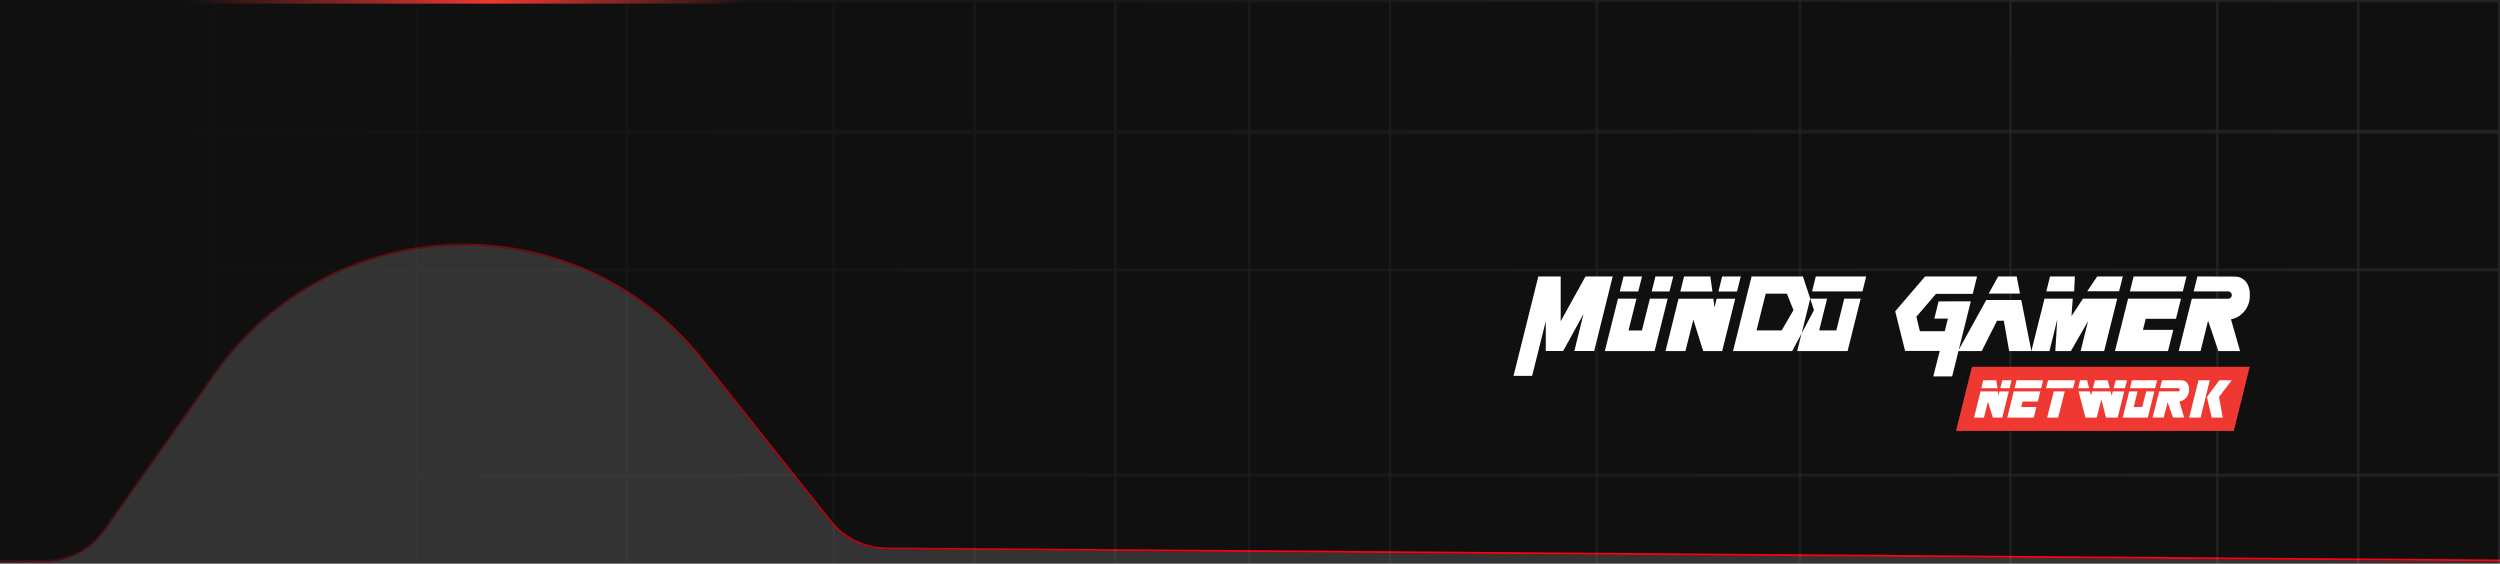 <svg width="1366" height="308" viewBox="0 0 1366 308" fill="none" xmlns="http://www.w3.org/2000/svg">
<rect x="0" y="0" width="1366" height="308" fill="#333333" stroke="none"/>
<path d="M-28 -1H1402V307L484.37 300.143C472.272 300.053 460.865 294.491 453.342 285.016L383.382 196.9C314.555 110.211 181.773 113.89 117.852 204.256L57.13 290.099C49.633 300.699 37.458 307 24.474 307H-28V-1Z" fill="#101010"/>
<path d="M-27.5 -0.5H1401.5V306.496L484.374 299.643C472.427 299.554 461.162 294.062 453.733 284.705L383.773 196.589C314.74 109.639 181.557 113.329 117.444 203.967L56.722 289.811C49.319 300.278 37.295 306.5 24.474 306.5H-27.5V-0.5Z" stroke="url(#paint0_linear_14_9859)"/>
<g clip-path="url(#clip0_14_9859)">
<mask id="mask0_14_9859" style="mask-type:alpha" maskUnits="userSpaceOnUse" x="-147" y="0" width="1513" height="975">
<rect x="116.5" y="0.5" width="111" height="973.007" stroke="white"/>
<rect x="3.5" y="0.5" width="113" height="973.007" stroke="white"/>
<rect x="-73.5" y="0.5" width="77" height="973.007" stroke="white"/>
<rect x="-146.5" y="0.5" width="756" height="71.48" stroke="white"/>
<rect x="-146.5" y="71.987" width="756" height="75.451" stroke="white"/>
<rect x="-146.5" y="147.445" width="756" height="112.187" stroke="white"/>
<rect x="-146.5" y="259.64" width="756" height="114.173" stroke="white"/>
<rect x="227.5" y="0.5" width="115" height="973.007" stroke="white"/>
<rect x="342.5" y="0.5" width="113" height="973.007" stroke="white"/>
<rect x="455.5" y="0.5" width="77" height="973.007" stroke="white"/>
<rect x="532.5" y="0.5" width="77" height="973.007" stroke="white"/>
<rect x="872.5" y="0.5" width="111" height="973.007" stroke="white"/>
<rect x="759.5" y="0.5" width="113" height="973.007" stroke="white"/>
<rect x="682.5" y="0.5" width="77" height="973.007" stroke="white"/>
<rect x="609.5" y="0.5" width="73" height="973.007" stroke="white"/>
<rect x="609.5" y="0.5" width="756" height="71.48" stroke="white"/>
<rect x="609.5" y="71.987" width="756" height="75.451" stroke="white"/>
<rect x="609.5" y="147.445" width="756" height="112.187" stroke="white"/>
<rect x="609.5" y="259.64" width="756" height="114.173" stroke="white"/>
<rect x="983.5" y="0.5" width="115" height="973.007" stroke="white"/>
<rect x="1098.5" y="0.5" width="113" height="973.007" stroke="white"/>
<rect x="1211.5" y="0.5" width="77" height="973.007" stroke="white"/>
<rect x="1288.5" y="0.5" width="77" height="973.007" stroke="white"/>
</mask>
<g mask="url(#mask0_14_9859)">
<rect x="-147" width="1513" height="974" fill="url(#paint1_linear_14_9859)" fill-opacity="0.1"/>
</g>
</g>
<path d="M1229.24 200.434H1077.45L1068.77 235.455H1220.56L1229.24 200.434Z" fill="#EE3831"/>
<path d="M1212.65 207.783L1205.86 216.925L1208.5 228.177H1214.51L1212.47 216.89L1219.4 207.783H1212.65Z" fill="white"/>
<path d="M1201.26 207.783L1196.16 228.177H1202.38L1207.44 207.783H1201.26Z" fill="white"/>
<path d="M1096.76 228.177H1111.24L1112.68 222.41H1104.39L1105.16 219.386H1113.46L1114.83 213.866H1100.31L1096.76 228.177Z" fill="white"/>
<path d="M1100.76 212.108H1115.29L1116.34 207.783H1101.82L1100.76 212.108Z" fill="white"/>
<path d="M1153.82 216.187L1153.22 213.866H1143.13L1142.54 216.152L1141.94 213.866H1135.75L1139.48 228.177H1145.63L1148.2 218.332L1150.73 228.177H1157.09L1160.68 213.866H1154.42L1153.82 216.187Z" fill="white"/>
<path d="M1140.39 207.783H1136.56L1135.47 212.108H1141.52L1140.39 207.783Z" fill="white"/>
<path d="M1151.64 207.783H1144.68L1143.56 212.108H1152.77L1151.64 207.783Z" fill="white"/>
<path d="M1156 207.783L1154.88 212.108H1161.1L1162.19 207.783H1156Z" fill="white"/>
<path d="M1119.05 207.783L1117.96 212.108H1132.76L1133.85 207.783H1119.05Z" fill="white"/>
<path d="M1118.56 228.177H1124.57L1128.19 213.866H1122.18L1118.56 228.177Z" fill="white"/>
<path d="M1164.9 207.783L1163.81 212.108H1177.56L1178.65 207.783H1164.9Z" fill="white"/>
<path d="M1170.52 222.375H1165.85L1167.99 213.866H1163.39L1159.84 228.177H1173.58L1177.13 213.866H1172.67L1170.52 222.375Z" fill="white"/>
<path d="M1193.49 208.064C1192.89 207.818 1192.04 207.783 1191.09 207.783H1181.35L1180.23 212.073H1189.93C1190.5 212.073 1191.06 212.319 1191.06 212.952C1191.06 213.514 1190.6 213.831 1190.04 213.831H1179.81L1176.15 228.142H1182.27L1184.41 219.808L1187.33 228.142H1193.41L1190.85 219.422C1191.73 219.246 1192.5 218.929 1193.1 218.543C1195.1 217.171 1196.09 215.308 1196.09 212.952C1196.12 212.249 1196.23 209.19 1193.49 208.064Z" fill="white"/>
<path d="M1091.45 212.108L1090.81 207.783H1083.68L1082.59 212.108H1091.45Z" fill="white"/>
<path d="M1098.06 212.108L1099.11 207.783H1094.08L1092.99 212.108H1098.06Z" fill="white"/>
<path d="M1091.97 216.222L1091.69 213.866H1082.16L1078.61 228.177H1084.03L1086.21 219.527L1088.91 228.177H1094.05L1097.63 213.866H1092.54L1091.97 216.222Z" fill="white"/>
<path d="M1184.59 191.82L1187.47 180.251H1170.91L1172.42 174.204H1188.95L1191.69 163.198H1162.79L1155.62 191.82H1184.59Z" fill="white"/>
<path d="M1194.72 151.067H1165.81L1163.77 159.225H1192.68L1194.72 151.067Z" fill="white"/>
<path d="M1133.71 151.067H1120.14L1118.1 159.225H1133.32L1133.71 151.067Z" fill="white"/>
<path d="M1149.71 191.82L1156.85 163.198H1138.14L1131.85 172.727L1132.55 163.198H1117.11L1109.94 191.82H1119.82L1124.08 174.59L1123.02 191.82H1131.53L1140.92 175.469L1136.84 191.82H1149.71Z" fill="white"/>
<path d="M1159.91 151.067H1145.91L1140.46 159.154H1157.87L1159.91 151.067Z" fill="white"/>
<path d="M1085.29 163.936L1070.28 191.081L1076.85 164.64L1059.24 164.675L1056.92 174.098H1064.34L1062.61 180.955H1049.01L1047.11 173.043L1057.83 160.561H1077.91L1080.26 151.067H1051.85L1035.54 170.09L1040.95 191.749H1059.87L1056.35 205.673H1066.66L1070.1 191.82H1082.8L1091.16 175.258H1094.89L1097.81 191.82H1109.94L1104.42 163.936H1085.29Z" fill="white"/>
<path d="M1101.92 151.067H1091.8L1086.63 160.42H1103.72L1101.92 151.067Z" fill="white"/>
<path d="M990.109 159.225H1017.64L1019.68 151.067H992.149L990.109 159.225Z" fill="white"/>
<path d="M951.15 151.067H940.988L938.949 159.295H949.111L951.15 151.067Z" fill="white"/>
<path d="M934.519 151.067H920.173L918.133 159.295H935.679L934.519 151.067Z" fill="white"/>
<path d="M937.964 163.233L936.769 168.015L936.206 163.233H917.149L910.046 191.82H920.911L925.236 174.626L930.616 191.82H940.988L948.126 163.233H937.964Z" fill="white"/>
<path d="M897.212 151.067H887.086L885.046 159.26H895.138L897.212 151.067Z" fill="white"/>
<path d="M914.265 151.067H904.525L902.486 159.26H912.191L914.265 151.067Z" fill="white"/>
<path d="M901.502 163.198L897.142 180.568H889.828L894.153 163.198H884.061L876.888 191.82H904.068L911.206 163.198H901.502Z" fill="white"/>
<path d="M866.305 151.067L852.767 175.54V151.067H840.531L826.994 205.357H837.156L844.61 175.505V191.784H854.104L865.25 171.531L860.222 191.784H871.052L881.178 151.067H866.305Z" fill="white"/>
<path d="M1007.69 163.198L1003.37 180.533H994.012L998.302 163.198H989.125L991.164 169.457L984.378 182.22L989.125 163.198L985.116 151.067H957.057L946.931 191.82H979.244L984.378 182.22L981.987 191.82H990.742H1009.52L1016.66 163.198H1007.69ZM973.513 180.533H959.765L964.793 160.455H976.361L979.948 169.457L973.513 180.533Z" fill="white"/>
<path d="M1229.32 161.44C1229.32 159.998 1229.49 154.021 1224.11 151.665C1222.92 151.137 1221.33 151.102 1219.5 151.102L1200.66 151.067L1198.62 159.225H1217.47C1218.56 159.225 1219.47 160.104 1219.47 161.229C1219.47 162.319 1218.59 163.233 1217.54 163.233H1197.6L1190.46 191.82H1202.38L1206.5 175.223L1212.12 191.82H1223.97L1219.01 174.485C1220.77 174.098 1222.21 173.536 1223.41 172.727C1227.31 169.949 1229.32 166.187 1229.32 161.44Z" fill="white"/>
<rect x="103" width="300" height="2" fill="url(#paint2_linear_14_9859)"/>
<defs>
<linearGradient id="paint0_linear_14_9859" x1="-28" y1="-1" x2="687" y2="325" gradientUnits="userSpaceOnUse">
<stop stop-color="#FF0012" stop-opacity="0"/>
<stop offset="1" stop-color="#FF0012"/>
</linearGradient>
<linearGradient id="paint1_linear_14_9859" x1="1275" y1="487" x2="72" y2="575.5" gradientUnits="userSpaceOnUse">
<stop stop-color="white"/>
<stop offset="1" stop-color="white" stop-opacity="0"/>
</linearGradient>
<linearGradient id="paint2_linear_14_9859" x1="103" y1="1" x2="409" y2="1" gradientUnits="userSpaceOnUse">
<stop stop-color="#EE3831" stop-opacity="0"/>
<stop offset="0.542" stop-color="#EE3831"/>
<stop offset="1" stop-color="#EE3831" stop-opacity="0"/>
</linearGradient>
<clipPath id="clip0_14_9859">
<rect width="1513" height="308" fill="white" transform="translate(-147)"/>
</clipPath>
</defs>
</svg>
